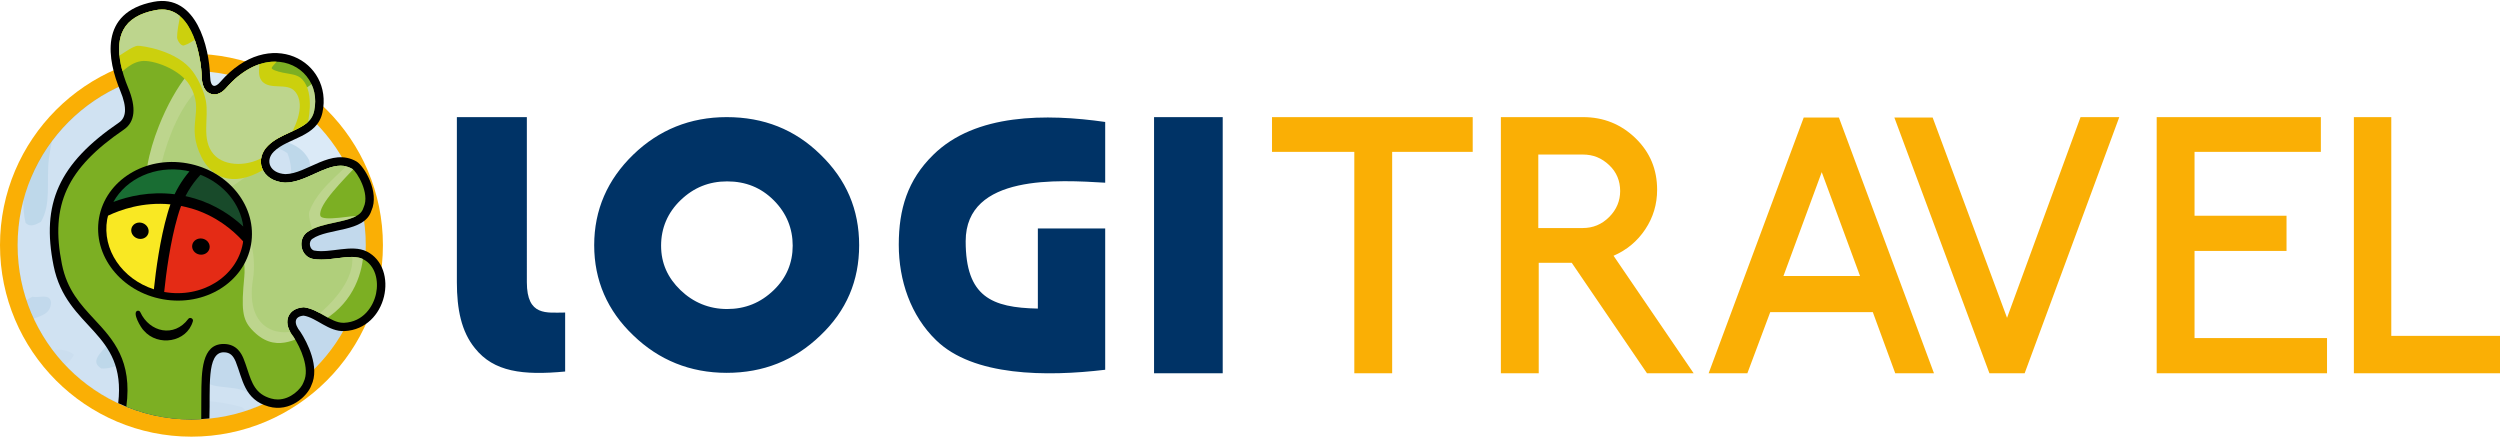 <svg xmlns="http://www.w3.org/2000/svg" xmlns:xlink="http://www.w3.org/1999/xlink" id="Capa_1" data-name="Capa 1" viewBox="0 0 568 99.21"><defs><style>      .cls-1 {        fill: #7caf23;      }      .cls-2 {        fill: #3779ac;      }      .cls-2, .cls-3, .cls-4, .cls-5, .cls-6, .cls-7, .cls-8, .cls-9, .cls-10, .cls-11, .cls-12, .cls-13, .cls-14, .cls-15 {        fill-rule: evenodd;      }      .cls-3 {        fill: #e42b15;      }      .cls-4 {        fill: #196d33;      }      .cls-5 {        fill: #b0cf7b;      }      .cls-16 {        opacity: .15;      }      .cls-6 {        fill: #bdd58d;      }      .cls-7 {        fill: #1e70a3;      }      .cls-8 {        fill: #ccd00d;      }      .cls-9 {        fill: #184a2a;      }      .cls-10 {        fill: #faaf05;      }      .cls-11 {        fill: #f9e823;      }      .cls-12 {        fill: #719ac3;      }      .cls-13 {        fill: #94b4d4;      }      .cls-14 {        fill: #dbeaf7;      }      .cls-15 {        fill: #036;      }      .cls-17 {        clip-path: url(#clippath);      }    </style><clipPath id="clippath"><path class="cls-1" d="M82.45,58.85c-.62-.31-1.43-.47-2.48-.47s-2.13.14-3.3.29c-1.21.15-2.46.31-3.67.31-.71,0-1.35-.05-1.95-.16-1.23-.23-2.21-1.23-2.5-2.56-.3-1.39.2-2.79,1.29-3.55,1.67-1.17,3.97-1.66,6.19-2.14,3.55-.76,5.92-1.39,6.51-3.26l.04-.12.05-.11c1.46-3.16-1.56-8.1-2.61-8.73-.83-.47-1.69-.7-2.63-.7-1.88,0-3.94.94-5.93,1.84-2.14.98-4.36,1.99-6.64,2h-.06s-.06,0-.06,0c-2.5-.15-4.43-1.37-5.15-3.26-.65-1.71-.16-3.66,1.29-5.1,1.43-1.43,3.28-2.27,5.07-3.08,3.05-1.39,4.94-2.36,5.47-4.85.62-2.93.01-5.72-1.72-7.87-1.71-2.12-4.33-3.33-7.19-3.33-3.78,0-7.68,2.1-10.99,5.92-.88,1.02-1.82,1.54-2.78,1.54-.83,0-2.78-.4-2.88-4.1-.12-4.23-1.96-15.2-8.97-15.2h0c-.5,0-1.03.05-1.58.16-3.59.69-6.03,2.18-7.23,4.43-2.16,4.02-.26,9.98,1.07,13.17,1.91,4.58,1.57,7.79-.98,9.53-12.95,8.83-16.77,17.11-14.07,30.55,1.18,5.89,4.2,9.13,7.39,12.57,4.27,4.59,8.66,9.34,7.25,19.86,4.58,1.86,9.58,2.9,14.81,2.9.74,0,1.48-.04,2.21-.08.02-1.41.02-4.52.02-5.34.03-5.51.06-11.76,5.07-11.76,3.07,0,4.09,2.35,4.48,3.23v.02s.02.03.02.03c.34.84.62,1.68.89,2.5,1.03,3.14,1.85,5.61,5.37,6.61.51.15,1.04.22,1.55.22,2.94,0,5.31-2.45,5.81-3.83l.03-.09.04-.09c1.46-3.04-.73-7.81-2.3-10.2-1.69-2.13-1.58-3.7-1.18-4.65.29-.69,1.1-1.88,3.27-2.08l.24-.02.24.04c1.6.25,3.01,1.06,4.38,1.84,1.48.85,2.88,1.66,4.34,1.66.07,0,.13,0,.2,0,4.35-.21,6.63-3.7,7.25-6.63.61-2.85-.08-6.38-2.97-7.84Z"></path></clipPath></defs><g><path class="cls-10" d="M0,55.71C0,31.71,19.5,12.21,43.5,12.21s43.5,19.5,43.5,43.5-19.5,43.5-43.5,43.5S0,79.71,0,55.71Z"></path><g><path class="cls-14" d="M4,55.71c0-21.9,17.7-39.6,39.5-39.6s39.6,17.7,39.6,39.6-17.7,39.6-39.6,39.6S4,77.51,4,55.71Z"></path><g class="cls-16"><path class="cls-12" d="M83.1,55.71c0-7.3-2-14.1-5.4-19.9-9.2,5.1-17.1,11.8-24.4,17.7-2.6-12.2-.7-26.6-9.5-37.4h-.3c-21.8,0-39.5,17.7-39.5,39.6s17.7,39.6,39.6,39.6,39.5-17.8,39.5-39.6Z"></path><path class="cls-2" d="M8.7,74.51c6.7,12.3,19.8,20.7,34.8,20.7,21.9,0,39.6-17.7,39.6-39.6,0-4.4-.7-8.6-2-12.5-9.8,6.8-17.5,15.3-22.8,23.7-2,2.6-6.5,1.1-9-.4-7-13.5-2.5-29.3-8.5-43.2-1.2-2-2.3-4.5-3.9-6.6-13.6,2.3-24.8,11.5-30,23.9.6,10,4.2,20.6,5.4,29.5.1,2-1.5,3.5-3.6,4.5Z"></path><path class="cls-13" d="M60.5,91.41c-1.2-1-2.7-1.8-4.5-2.4-3.1-1.7-9.9-.2-9.9-3.8-1.8-4.5-7.1-8-12.2-11.4-6.8-2.9-16.3-2.5-22.1,1.3-.7.4-1.4.8-2,1.2,6.9,11.4,19.5,19,33.8,19,6,0,11.8-1.4,16.9-3.9Z"></path><path class="cls-12" d="M55,92.51c.3.3.6.5.8.8-3.9,1.3-8,2-12.3,2-5.1,0-10-1-14.5-2.8,8.4-1.8,17.4-2.4,26,0Z"></path><path class="cls-7" d="M61.2,31.91c-7.3,1.1-14.2,4.5-19.9,10-6.3,3.1-9.3,11.5-15.8,12.9.6-4.8,2.4-8.9,3.2-13.4,2.3-6.9,4.7-15.7,4.3-23.8C16.3,22.21,4,37.51,4,55.71c0,21.5,17.2,39,38.5,39.5,1.4-1.2,2.7-2.6,3.7-4.4,2.2-4.5-2.6-7.5-4.7-10.4-2.9-1.6-6.5-2.9-9.7-2,9.1-8.4,21.5-9.3,30.4-18.1,4.9-7,9.7-14.5,8.1-23.8-1.8-3.7-5.7-4.8-9.1-4.6Z"></path><path class="cls-13" d="M52.5,36.81c-11,4.5-17.7,15.9-27.4,23.1-1.6.9-3.2,3-4.9,1.4.2-1.8-.8-5.4.8-7,2.6-11.6,8.2-23.5,8.3-35.5-7,2.7-13.1,7.4-17.5,13.3-.3,1.3-.5,2.7-.7,4-.6,5.2.6,10.2-1.8,14.3-1,.5-2.4,1.4-3.5.2-.4-1.7-.5-3.4-.5-5.1-.9,3.3-1.3,6.7-1.3,10.2,0,17.7,11.6,32.7,27.7,37.7.7-.2,1.4-.4,2.2-.7,2.4,0,4.8-2.1,7.3-3.6,1.8-1.8,0-4.1-1.2-5.7-5-7.6-11.5.8-17,.3-3.6-2.3,2.6-4.8,2.6-8.2,3.9-2.3,5.9-5,9.9-7.3,8.7-2.3,17.2-7,24.3-13.6,3.8-5.8,8.3-12.8,5.5-19.8-4.3-3.2-9,0-12.8,2Z"></path><path class="cls-2" d="M7.4,67.41c-.5.2-1,.5-1.4.9.5,1.4,1,2.8,1.6,4.1,1.8-.7,3.9-1.1,4-3.7-.3-2.2-2.8-.9-4.2-1.3Z"></path><path class="cls-12" d="M12.5,79.51c-.1.1-.2.2-.4.3.8,1.1,1.7,2.1,2.7,3.1.8-.6,1.5-1.3,2-2.3-1-.9-2.7-1.3-4.3-1.1Z"></path></g></g><path d="M83.32,57.14c-3.37-1.71-8.32.45-11.91-.21-1.06-.2-1.41-1.99-.45-2.66,3.57-2.5,11.86-1.43,13.42-6.39,1.93-4.2-1.65-10.2-3.4-11.2-5.72-3.26-11.24,2.86-16.16,2.88-3.57-.21-4.63-3.08-2.62-5.1,3.2-3.2,9.85-3.25,11.06-8.89,2.48-11.62-11.98-19.91-23.23-6.93-.97,1.12-2.22,1.62-2.3-1.36-.18-6.47-3.08-18.75-12.83-16.87-12.57,2.42-10.45,13.29-7.57,20.22,1.65,3.97,1.28,6.14-.29,7.21-13.78,9.39-17.68,18.51-14.87,32.51,2.93,14.59,16.61,14.78,14.69,31.25,5.06,2.37,10.7,3.7,16.65,3.7,1.38,0,2.73-.09,4.07-.23.24-6.77-.71-15.03,3.24-15.03,1.52,0,2.17.83,2.72,2.09,1.61,4,1.92,8.66,7.51,10.24,4.83,1.37,8.81-2.38,9.68-4.8,2-4.16-.96-9.86-2.47-12.16-1.59-1.97-1.43-3.5.72-3.7,2.94.45,5.66,3.69,9.3,3.51,9.74-.48,12.46-14.34,5.05-18.09Z"></path><g><path class="cls-1" d="M82.45,58.85c-.62-.31-1.43-.47-2.48-.47s-2.13.14-3.3.29c-1.21.15-2.46.31-3.67.31-.71,0-1.35-.05-1.95-.16-1.23-.23-2.21-1.23-2.5-2.56-.3-1.39.2-2.79,1.29-3.55,1.67-1.17,3.97-1.66,6.19-2.14,3.55-.76,5.92-1.39,6.51-3.26l.04-.12.05-.11c1.46-3.16-1.56-8.1-2.61-8.73-.83-.47-1.69-.7-2.63-.7-1.88,0-3.94.94-5.93,1.84-2.14.98-4.36,1.99-6.64,2h-.06s-.06,0-.06,0c-2.5-.15-4.43-1.37-5.15-3.26-.65-1.71-.16-3.66,1.29-5.1,1.43-1.43,3.28-2.27,5.07-3.08,3.05-1.39,4.94-2.36,5.47-4.85.62-2.93.01-5.72-1.72-7.87-1.71-2.12-4.33-3.33-7.19-3.33-3.78,0-7.68,2.1-10.99,5.92-.88,1.02-1.82,1.54-2.78,1.54-.83,0-2.78-.4-2.88-4.1-.12-4.23-1.96-15.2-8.97-15.2h0c-.5,0-1.03.05-1.58.16-3.59.69-6.03,2.18-7.23,4.43-2.16,4.02-.26,9.98,1.07,13.17,1.91,4.58,1.57,7.79-.98,9.53-12.95,8.83-16.77,17.11-14.07,30.55,1.18,5.89,4.2,9.13,7.39,12.57,4.27,4.59,8.66,9.34,7.25,19.86,4.58,1.86,9.58,2.9,14.81,2.9.74,0,1.48-.04,2.21-.08.02-1.41.02-4.52.02-5.34.03-5.51.06-11.76,5.07-11.76,3.07,0,4.09,2.35,4.48,3.23v.02s.02.03.02.03c.34.84.62,1.68.89,2.5,1.03,3.14,1.85,5.61,5.37,6.61.51.15,1.04.22,1.55.22,2.94,0,5.31-2.45,5.81-3.83l.03-.09.04-.09c1.46-3.04-.73-7.81-2.3-10.2-1.69-2.13-1.58-3.7-1.18-4.65.29-.69,1.1-1.88,3.27-2.08l.24-.02.24.04c1.6.25,3.01,1.06,4.38,1.84,1.48.85,2.88,1.66,4.34,1.66.07,0,.13,0,.2,0,4.35-.21,6.63-3.7,7.25-6.63.61-2.85-.08-6.38-2.97-7.84Z"></path><g class="cls-17"><g><path class="cls-6" d="M49.98,12.08c-4.45-.23-10.25,7.3-13.91,16.62-2.32,5.92-3.58,11.58-3.17,19.81.02.51,2.68,2.1,2.9,1.8,4.09-5.7,10.07-4.53,13.66-2.17,4.15,2.72,6.55,9.48,6.04,14.79-.7,7.29-.45,9.61,1.66,11.9,5.26,5.71,10.16,2.14,14.16.41,1.43-.62,1.29-1.91,2.53-2.68,6.51-4.07,8.71-10.73,8.75-15.98.02-1.97.08-4.72-1.32-7.43-.23-.45-8.2,1.38-8.51-.18-.51-2.49,5.4-8.22,8.31-11.38,2.03-2.2-10.63-1.27-11.4-4.41-.5-2.06,3.67-3.4,4.23-7.71.33-2.54-.62-7.41-2.59-6.63-1.36.54-5.98,5.23-10.61,4.99-6.1-.31-5.5-11.48-10.74-11.75Z"></path><path class="cls-5" d="M35.6,46.81c4.75-5.51,9.74-4.44,14.48-1.72,6.73,3.86,8.26,12.96,7.41,18.22-2.05,12.66,7.33,13.23,10.31,11.43,5.71-3.46,14.16-11.18,11.89-18.21-1.01-3.13-7.17-.27-8.64-4.24-.85-2.3-.96-3.71-.75-4.28,2.3-6.26,9.77-10.18,9.44-12.27-.34-2.19-8.76-4.05-16.31-.41-5.5,2.65-10.64,7.67-11.63,7.22-4.62-2.12,4.97-20.6-.62-24.46-1.29-.89-.58-.23-1.47-.14-8.88.85-14.97,21.58-14.11,28.87Z"></path><path class="cls-8" d="M26.42,16.69c1.09.51,2.49-2.31,5.65-2.8,2.55-.4,8.85,1.78,11.05,5.52,3.54,6-1.07,8.84,2.67,16.3,2.14,4.26,6.71,7.13,14,2.9,4.69-2.72,8.7-5.81,10.01-10.1.12-.39,1.82-7.28-1.1-10.45-1.12-1.22-2.84-1.21-4.47-1.56-1.4-.3-2.53-.71-2.51-1.05.03-.43,2.2-2.29,1.95-2.78-.54-1.08-14.78,4.09-16.17,3.01-3.89-3-1.32-9.67-6.32-13.07-2.76-1.89-6.53-1.69-9.09-.44-6.65,3.23-7.56,13.65-5.68,14.53Z"></path><path class="cls-6" d="M26.09,13.17c1.25-.44,3.81-2.65,5.21-2.77.67-.05,8.94.97,12.52,5.88,1.39,1.9,2.56,4.63,2.94,6.57.76,3.92-1.11,8.91,1.8,12.22,2.54,2.9,8.15,2.84,11.94.19.93-.65,3.59-1.2,5.37-4.36.36-.65,4.06-6.83,1.11-10.17-1.76-1.99-5.49-.25-7.36-2.18-1.8-1.86.34-5.41-1.2-8.12-2.1-3.71-9.44-4.21-13.61-1.71-.93.56-2.02,1.31-3.03,1.61-.69.2-1.56-1.23-1.55-1.86.07-3,1.09-5.13.58-6.62-.77-2.25-8.22-3.13-12.14,1.22-2.89,3.19-4.05,10.61-2.57,10.09Z"></path></g></g></g><g><ellipse cx="39.77" cy="52.55" rx="15.69" ry="17.53" transform="translate(-18.89 82.59) rotate(-80)"></ellipse><g><path class="cls-11" d="M24.55,49c-.07.28-.15.55-.2.83-1.21,6.88,3.42,13.57,10.61,15.9.46-4.36,1.39-11.36,3.12-17.3.19-.64.39-1.31.64-2-6.25-.61-11.41,1.25-14.17,2.57Z"></path><path class="cls-4" d="M39.67,44.14c.29-.61.62-1.25,1.01-1.9.69-1.16,1.48-2.26,2.36-3.3-.28-.06-.55-.14-.83-.19-6.93-1.22-13.52,1.84-16.45,7.13,3.34-1.27,8.25-2.45,13.92-1.75Z"></path><path class="cls-9" d="M44.2,45.08c4.82,1.45,8.45,3.95,11.07,6.39-.65-5.12-4.39-9.67-9.72-11.76-1.07,1.15-2.02,2.41-2.81,3.75-.22.37-.42.74-.6,1.1.68.15,1.37.32,2.06.53Z"></path><path class="cls-3" d="M43.51,47.37c-.8-.24-1.59-.42-2.37-.57-.3.8-.55,1.57-.76,2.31-1.72,5.92-2.64,13-3.08,17.23.01,0,.02,0,.03,0,8.51,1.5,16.5-3.46,17.85-11.08.03-.14.03-.28.05-.43-2.42-2.68-6.24-5.82-11.73-7.47Z"></path></g><ellipse cx="31.79" cy="52.42" rx="1.84" ry="2" transform="translate(-28.56 63.19) rotate(-68.88)"></ellipse><ellipse cx="45.65" cy="56.02" rx="1.84" ry="2" transform="translate(-17.45 91.25) rotate(-80)"></ellipse><path d="M31.88,70.94c2.13,4.58,7.7,5.79,10.88,1.54.37-.54,1.26-.1,1.06.51-1.38,4.82-7.96,5.81-11.13,2.13-.67-.61-2.78-4.19-1.43-4.52.27-.05.52.1.62.33h0Z"></path></g></g><path class="cls-10" d="M568,84.81h-33.2V26.61h8.5v49.7h24.7v8.5ZM528.7,84.81h-38.7V26.61h37.3v7.9h-28.7v14.5h20.9v8h-20.9v19.8h30.1v8ZM481.5,26.61l-21.5,58.2h-8l-21.6-58.1h8.7l16.9,45.5,16.7-45.6s8.8,0,8.8,0ZM422.6,62.71l-8.7-23.6-8.7,23.6h17.4ZM439.4,84.81h-8.8l-5.1-13.9h-23.3l-5.2,13.9h-8.8l21.6-58.1h8l21.6,58.1ZM368.1,43.41c0-2.3-.8-4.3-2.5-5.9-1.7-1.6-3.6-2.4-6-2.4h-10.1v16.7h10.1c2.3,0,4.3-.8,6-2.5,1.7-1.7,2.5-3.7,2.5-5.9ZM384.8,84.81h-10.6l-17.1-25.1h-7.5v25.1h-8.6V26.61h18.7c4.6,0,8.6,1.6,11.9,4.8,3.3,3.2,4.9,7.1,4.9,11.7,0,3.3-.9,6.3-2.7,9-1.8,2.7-4.2,4.7-7.2,6l18.2,26.7ZM334.6,34.51h-18.3v50.3h-8.6v-50.3h-18.7v-7.9h45.6v7.9Z"></path><path class="cls-15" d="M277.8,26.61v58.2h-15.6V26.61h15.6ZM251.1,27.71v13.8c-10.4-.6-31.7-2.1-31.7,13.3,0,12.6,5.9,15.1,16.4,15.3v-18.2h15.3v32.1c-13.4,1.6-30,1.5-38.4-6.7-5.8-5.6-8.5-13.6-8.5-21.7s2-14.7,7.8-20.4c9.6-9.5,25.8-9.4,39.1-7.5ZM119.6,26.61h-15.8v37.5c0,6.1,1,11.2,4.1,15,4.3,5.4,10.9,6.2,20.5,5.3v-13.4c-4.2,0-8.7.9-8.7-6.9V26.61h-.1ZM165.2,41.21c-4.1,0-7.6,1.4-10.6,4.3-2.9,2.8-4.4,6.3-4.4,10.3s1.5,7.3,4.4,10.1c2.9,2.8,6.5,4.3,10.6,4.3s7.6-1.4,10.6-4.3c2.9-2.8,4.3-6.2,4.3-10.1s-1.4-7.4-4.3-10.3c-2.9-2.9-6.4-4.3-10.6-4.3ZM165.1,26.61c8.4,0,15.5,2.8,21.3,8.5,5.9,5.7,8.8,12.5,8.8,20.6s-2.9,14.9-8.8,20.5c-5.9,5.7-13,8.5-21.3,8.5s-15.4-2.9-21.2-8.5c-5.9-5.6-8.9-12.5-8.9-20.5s3-14.9,8.9-20.6c5.8-5.6,12.9-8.5,21.2-8.5Z"></path></svg>